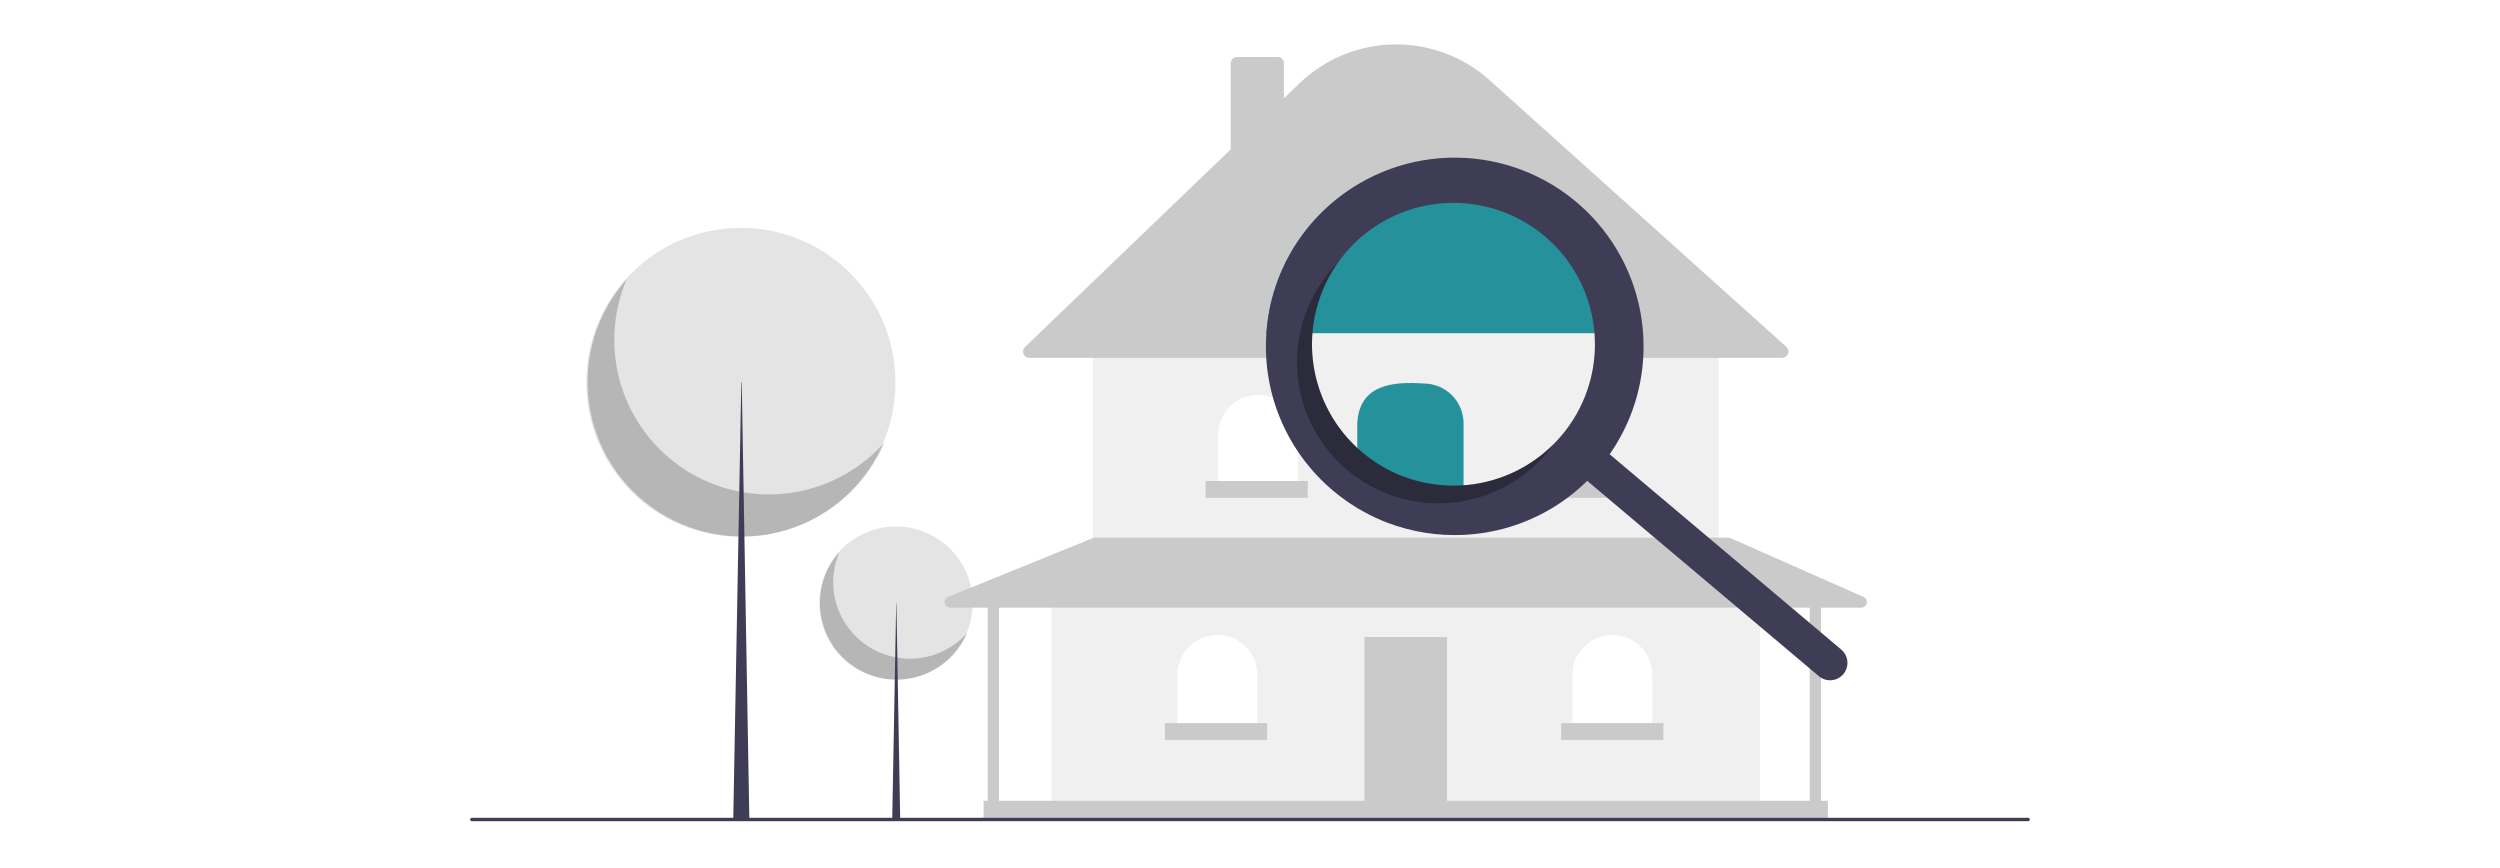 <svg width="1239" height="430" viewBox="0 0 1239 430" fill="none" xmlns="http://www.w3.org/2000/svg">
<rect width="1239" height="430" fill="white"/>
<g clip-path="url(#clip0_4_504)">
<path d="M444.054 336.885C465.04 336.885 482.051 319.883 482.051 298.91C482.051 277.937 465.04 260.935 444.054 260.935C423.069 260.935 406.057 277.937 406.057 298.91C406.057 319.883 423.069 336.885 444.054 336.885Z" fill="#E4E4E4"/>
<path opacity="0.2" d="M415.999 273.546C412.454 281.832 411.974 291.107 414.642 299.715C417.311 308.322 422.955 315.701 430.566 320.532C438.177 325.364 447.259 327.333 456.189 326.088C465.119 324.843 473.315 320.466 479.313 313.737C477.148 318.8 473.907 323.331 469.816 327.017C465.725 330.704 460.88 333.457 455.619 335.087C450.357 336.716 444.803 337.183 439.343 336.455C433.883 335.726 428.647 333.82 423.997 330.868C419.347 327.917 415.395 323.99 412.414 319.36C409.433 314.73 407.495 309.508 406.735 304.055C405.974 298.603 406.408 293.05 408.008 287.782C409.608 282.514 412.334 277.656 415.999 273.546Z" fill="black"/>
<path d="M444.159 298.91H444.263L446.142 406.575H442.175L444.159 298.91Z" fill="#3F3D56"/>
<path d="M367.175 266.067C409.485 266.067 443.784 231.788 443.784 189.503C443.784 147.217 409.485 112.938 367.175 112.938C324.865 112.938 290.566 147.217 290.566 189.503C290.566 231.788 324.865 266.067 367.175 266.067Z" fill="#E4E4E4"/>
<path opacity="0.2" d="M310.61 138.364C303.464 155.069 302.494 173.77 307.875 191.125C313.255 208.479 324.634 223.356 339.98 233.097C355.325 242.838 373.636 246.808 391.64 244.299C409.645 241.789 426.17 232.963 438.263 219.397C433.898 229.604 427.364 238.74 419.115 246.172C410.866 253.605 401.099 259.156 390.491 262.441C379.882 265.727 368.685 266.668 357.677 265.199C346.668 263.731 336.11 259.888 326.735 253.937C317.36 247.985 309.392 240.068 303.382 230.734C297.373 221.399 293.466 210.87 291.932 199.877C290.398 188.883 291.274 177.688 294.499 167.066C297.724 156.445 303.221 146.651 310.61 138.364Z" fill="black"/>
<path d="M367.385 189.502H367.596L371.385 406.575H363.387L367.385 189.502Z" fill="#3F3D56"/>
<path d="M872.26 294.219H521.118V398.252H872.26V294.219Z" fill="#F0F0F0"/>
<path d="M717.161 315.72H676.218V398.253H717.161V315.72Z" fill="#CACACA"/>
<path d="M851.789 171.461H541.59V267.171H851.789V171.461Z" fill="#F0F0F0"/>
<path d="M883.237 177.356H510.141C509.518 177.356 508.91 177.17 508.393 176.821C507.877 176.473 507.477 175.978 507.244 175.401C507.012 174.823 506.957 174.189 507.088 173.581C507.218 172.972 507.528 172.416 507.977 171.985L609.945 74.03V31.363C609.946 30.535 610.275 29.742 610.86 29.157C611.446 28.572 612.239 28.243 613.067 28.242H633.192C634.02 28.243 634.814 28.572 635.399 29.157C635.985 29.742 636.314 30.535 636.315 31.363V48.698L644.017 41.299C656.62 29.192 673.341 22.3 690.82 22.01C708.299 21.719 725.241 28.051 738.24 39.733L885.325 171.914C885.795 172.336 886.126 172.891 886.273 173.504C886.421 174.118 886.379 174.763 886.153 175.352C885.927 175.942 885.527 176.449 885.007 176.806C884.486 177.164 883.869 177.356 883.237 177.356Z" fill="#CACACA"/>
<path d="M623.477 195.735C626.074 195.735 628.646 196.246 631.045 197.24C633.445 198.233 635.625 199.689 637.462 201.525C639.298 203.36 640.755 205.539 641.749 207.937C642.743 210.335 643.255 212.906 643.255 215.501V242.203H603.699V215.501C603.699 212.906 604.211 210.335 605.204 207.937C606.198 205.539 607.655 203.36 609.492 201.525C611.328 199.689 613.509 198.233 615.908 197.24C618.308 196.246 620.88 195.735 623.477 195.735Z" fill="white"/>
<path d="M696.689 196.082C701.935 196.082 706.965 198.164 710.674 201.871C714.383 205.578 716.467 210.606 716.467 215.848V242.55H676.911V215.848C676.911 210.606 678.995 205.578 682.704 201.871C686.413 198.164 691.444 196.082 696.689 196.082Z" fill="white"/>
<path d="M769.902 196.428C775.147 196.428 780.178 198.511 783.887 202.218C787.596 205.925 789.679 210.952 789.679 216.195V242.897H750.124V216.195C750.124 210.952 752.208 205.925 755.917 202.218C759.626 198.511 764.656 196.428 769.902 196.428Z" fill="white"/>
<path d="M799.048 314.679C804.293 314.679 809.324 316.762 813.033 320.469C816.742 324.175 818.826 329.203 818.826 334.445V361.147H779.27V334.445C779.27 329.203 781.354 324.175 785.063 320.469C788.772 316.762 793.803 314.679 799.048 314.679Z" fill="white"/>
<path d="M603.352 314.679C608.597 314.679 613.628 316.762 617.337 320.469C621.046 324.175 623.13 329.203 623.13 334.445V361.147H583.574V334.445C583.574 331.85 584.086 329.279 585.08 326.881C586.074 324.483 587.53 322.304 589.367 320.469C591.204 318.633 593.384 317.177 595.783 316.184C598.183 315.19 600.755 314.679 603.352 314.679Z" fill="white"/>
<path d="M923.561 295.844L857.691 266.715C857.337 266.558 856.954 266.478 856.567 266.478H542.64C542.282 266.477 541.927 266.547 541.595 266.682L469.895 295.811C469.299 296.053 468.805 296.495 468.499 297.061C468.193 297.627 468.093 298.282 468.216 298.913C468.34 299.545 468.679 300.114 469.176 300.523C469.673 300.931 470.297 301.155 470.94 301.155H489.543V396.866H487.461V406.575H905.917V396.865H902.448V301.155H922.438C923.074 301.155 923.691 300.936 924.186 300.536C924.68 300.135 925.022 299.577 925.154 298.955C925.285 298.332 925.199 297.683 924.909 297.117C924.619 296.551 924.143 296.101 923.561 295.844ZM896.896 396.865H495.095V301.155H896.896V396.865Z" fill="#CACACA"/>
<path d="M648.112 238.388H597.453V246.711H648.112V238.388Z" fill="#CACACA"/>
<path d="M722.366 238.388H671.707V246.711H722.366V238.388Z" fill="#CACACA"/>
<path d="M796.619 238.388H745.96V246.711H796.619V238.388Z" fill="#CACACA"/>
<path d="M824.377 358.373H773.719V366.696H824.377V358.373Z" fill="#CACACA"/>
<path d="M627.988 358.373H577.329V366.696H627.988V358.373Z" fill="#CACACA"/>
<path d="M1005.15 407H233.85C233.625 407 233.409 406.911 233.249 406.751C233.09 406.592 233 406.376 233 406.15C233 405.925 233.09 405.709 233.249 405.549C233.409 405.39 233.625 405.3 233.85 405.3H1005.15C1005.38 405.3 1005.59 405.39 1005.75 405.549C1005.91 405.709 1006 405.925 1006 406.15C1006 406.376 1005.91 406.592 1005.75 406.751C1005.59 406.911 1005.38 407 1005.15 407Z" fill="#3F3D56"/>
<path d="M811.148 170.034C811.148 170.578 811.14 171.13 811.131 171.674C811.123 172.328 811.106 172.974 811.08 173.629C811.055 174.198 811.029 174.759 810.995 175.32C810.893 177.198 810.732 179.068 810.511 180.946C810.459 181.422 810.4 181.89 810.332 182.366C810.281 182.731 810.23 183.105 810.17 183.479C810.111 183.895 810.051 184.312 809.983 184.728C809.847 185.612 809.694 186.496 809.524 187.38C809.439 187.822 809.354 188.264 809.26 188.706C809.082 189.581 808.886 190.465 808.682 191.34C808.665 191.408 808.648 191.485 808.631 191.553C808.529 191.986 808.427 192.411 808.316 192.845C808.282 192.972 808.257 193.091 808.215 193.219C808.138 193.542 808.053 193.865 807.968 194.188C807.849 194.638 807.73 195.08 807.602 195.53C807.398 196.227 807.194 196.916 806.982 197.613C806.955 197.685 806.932 197.759 806.913 197.834C806.505 199.151 806.072 200.451 805.595 201.743C805.349 202.423 805.085 203.111 804.822 203.791C804.558 204.471 804.286 205.151 804.005 205.823C803.733 206.477 803.452 207.131 803.172 207.777C803.104 207.93 803.036 208.083 802.959 208.236C802.661 208.908 802.355 209.562 802.041 210.217C802.032 210.225 802.032 210.242 802.024 210.25C801.777 210.777 801.513 211.304 801.25 211.823C801.25 211.839 801.243 211.854 801.233 211.865C800.978 212.375 800.714 212.885 800.442 213.387L800.008 214.211L799.957 214.304C799.413 215.316 798.852 216.319 798.256 217.313C798.129 217.534 798.001 217.755 797.874 217.967C797.746 218.188 797.61 218.409 797.474 218.622C797.389 218.775 797.296 218.928 797.193 219.081C797.015 219.37 796.836 219.667 796.649 219.956C796.615 220.016 796.573 220.075 796.539 220.135C796.216 220.636 795.893 221.129 795.569 221.63C795.17 222.234 794.761 222.829 794.345 223.424L785.109 238.195L784.71 237.863L784.599 237.761H784.591L784.225 237.455L783.222 236.605C782.916 236.903 782.618 237.2 782.312 237.489C782.193 237.608 782.065 237.719 781.946 237.838C781.853 237.923 781.767 238.008 781.674 238.093C765.708 253.675 744.47 262.699 722.164 263.377H722.139C705.253 263.84 688.538 259.898 673.641 251.937C673.309 251.767 672.986 251.597 672.663 251.402C670.724 250.348 668.828 249.235 666.965 248.045C666.957 248.036 666.948 248.036 666.94 248.028C664.78 246.498 662.671 244.866 660.613 243.132C649.573 233.832 640.838 222.102 635.094 208.862C629.351 195.622 626.754 181.232 627.508 166.821C627.533 166.251 627.567 165.691 627.61 165.121C627.746 163.064 627.956 161.016 628.239 158.976C628.316 158.407 628.401 157.838 628.486 157.277H810.281C810.638 159.877 810.885 162.492 811.021 165.121C811.106 166.762 811.148 168.393 811.148 170.034Z" fill="#F0F0F0"/>
<path d="M810.281 157.277C807.008 135.524 796.034 115.668 779.353 101.316C762.673 86.965 741.393 79.072 719.383 79.072C697.373 79.072 676.094 86.965 659.413 101.316C642.733 115.668 631.759 135.524 628.486 157.277C628.401 157.838 628.316 158.407 628.239 158.977C627.958 161.017 627.749 163.065 627.61 165.122H811.021C810.885 162.495 810.638 159.881 810.281 157.277Z" fill="#25929B"/>
<path d="M725.338 251.935H672.667V209.826C673.639 190.582 690.096 189.028 705.56 190.061C708.158 190.06 710.729 190.571 713.129 191.565C715.528 192.558 717.709 194.014 719.545 195.849C721.382 197.685 722.839 199.864 723.833 202.262C724.826 204.66 725.338 207.23 725.338 209.826V251.935Z" fill="#25929B"/>
<path d="M672.663 221.996V222.004C672.663 222.013 672.672 222.013 672.68 222.013L672.663 221.996ZM651.48 157.277C651.446 157.489 651.403 157.702 651.369 157.914C651.403 157.702 651.446 157.489 651.488 157.277H651.48ZM650.425 165.121C650.4 165.444 650.374 165.767 650.357 166.09C650.374 165.767 650.4 165.444 650.434 165.121C650.433 165.062 650.435 165.002 650.443 164.943C650.434 165.002 650.434 165.062 650.425 165.121ZM672.663 222.004C672.663 222.013 672.672 222.013 672.68 222.013L672.663 221.996V222.004ZM651.48 157.277C651.446 157.489 651.403 157.702 651.369 157.914C651.403 157.702 651.446 157.489 651.488 157.277H651.48ZM650.357 166.09C650.374 165.767 650.4 165.444 650.434 165.121C650.433 165.062 650.435 165.002 650.443 164.943C650.434 165.002 650.434 165.062 650.425 165.121C650.4 165.444 650.374 165.767 650.357 166.09ZM913.075 322.436C912.91 322.261 912.734 322.096 912.548 321.943L912.54 321.934L870.429 286.418L869.34 285.5L865.199 282.007L864.161 281.131L858.26 276.151L856.644 274.791L853.302 271.969L851.593 270.525L835.469 256.935L826.226 249.141L824.984 248.096L797.746 225.124C798.163 224.529 798.571 223.934 798.971 223.33C799.294 222.829 799.617 222.336 799.94 221.834C799.974 221.775 800.017 221.716 800.051 221.656C800.238 221.367 800.416 221.07 800.595 220.781C800.697 220.628 800.791 220.475 800.876 220.322C801.012 220.109 801.148 219.888 801.275 219.667C801.403 219.455 801.53 219.234 801.658 219.013C802.253 218.019 802.814 217.016 803.359 216.004L803.41 215.911L803.843 215.086C804.116 214.585 804.379 214.075 804.634 213.565C804.645 213.554 804.651 213.538 804.651 213.523C804.915 213.004 805.179 212.477 805.425 211.95C805.434 211.942 805.434 211.925 805.442 211.916C805.757 211.262 806.063 210.608 806.361 209.936C806.437 209.783 806.505 209.63 806.573 209.477C806.854 208.831 807.134 208.177 807.407 207.522C807.687 206.851 807.959 206.171 808.223 205.491C808.487 204.811 808.75 204.123 808.997 203.443C809.465 202.143 809.904 200.839 810.315 199.533C810.334 199.459 810.356 199.385 810.383 199.312C810.596 198.616 810.799 197.927 811.004 197.23C811.131 196.78 811.25 196.338 811.369 195.887C811.454 195.564 811.539 195.242 811.616 194.919C811.658 194.791 811.684 194.672 811.718 194.545C811.829 194.111 811.931 193.686 812.033 193.253C812.05 193.185 812.067 193.108 812.084 193.04C812.288 192.165 812.483 191.281 812.662 190.406C812.756 189.964 812.841 189.522 812.925 189.08C813.087 188.196 813.249 187.312 813.385 186.428C813.453 186.012 813.512 185.595 813.572 185.179C813.631 184.805 813.682 184.431 813.733 184.065C813.802 183.59 813.861 183.122 813.912 182.646C814.133 180.768 814.295 178.898 814.397 177.02C814.431 176.459 814.456 175.898 814.482 175.329C814.507 174.674 814.524 174.028 814.533 173.374C814.541 172.83 814.55 172.278 814.55 171.734C814.55 170.093 814.507 168.461 814.422 166.821C814.286 164.195 814.039 161.58 813.682 158.977C810.636 136.722 799.677 116.306 782.81 101.462C765.943 86.617 744.293 78.334 721.819 78.128C699.345 77.922 677.547 85.805 660.41 100.338C643.273 114.871 631.941 135.082 628.485 157.277C628.401 157.838 628.315 158.407 628.239 158.977C627.958 161.016 627.749 163.065 627.61 165.121C627.567 165.691 627.533 166.252 627.508 166.821C626.754 181.232 629.351 195.622 635.094 208.862C640.838 222.102 649.573 233.832 660.613 243.133C662.671 244.867 664.78 246.498 666.94 248.028C666.948 248.037 666.957 248.037 666.965 248.045C667.688 248.555 668.411 249.056 669.142 249.549C670.307 250.314 671.481 251.062 672.663 251.776C672.757 251.827 672.85 251.887 672.944 251.938C673.964 252.55 674.993 253.136 676.022 253.705H676.03C679.861 255.81 683.837 257.639 687.928 259.179C699.93 263.692 712.731 265.699 725.54 265.077H725.565C740.515 264.354 755.072 260.049 768.008 252.524C769.888 251.436 771.741 250.272 773.553 249.031C774.003 248.725 774.462 248.411 774.905 248.096C775.449 247.714 775.993 247.314 776.538 246.915C776.546 246.915 776.546 246.906 776.555 246.906C776.595 246.872 776.638 246.841 776.682 246.813C777.048 246.532 777.422 246.252 777.779 245.98C777.873 245.912 777.966 245.844 778.06 245.767C778.084 245.75 778.107 245.73 778.128 245.708C778.34 245.555 778.544 245.385 778.757 245.223C778.97 245.062 779.174 244.892 779.386 244.722C779.422 244.699 779.456 244.674 779.488 244.646C779.727 244.45 779.965 244.263 780.203 244.068C780.449 243.872 780.687 243.668 780.917 243.473C781.155 243.277 781.385 243.082 781.623 242.878C781.827 242.708 782.04 242.529 782.244 242.342C782.312 242.291 782.371 242.232 782.439 242.172C782.465 242.147 782.494 242.124 782.524 242.104C782.805 241.866 783.077 241.62 783.349 241.373C783.417 241.314 783.477 241.254 783.545 241.195C783.961 240.821 784.378 240.447 784.786 240.056C784.88 239.971 784.982 239.878 785.075 239.793C785.169 239.708 785.254 239.623 785.348 239.538C785.467 239.419 785.594 239.308 785.713 239.189C786.019 238.9 786.317 238.603 786.623 238.305L787.626 239.155L787.992 239.461H788.001L788.111 239.563L788.511 239.895L794.447 244.909L794.574 245.019L794.676 245.096L795.348 245.665L796.692 246.804L798.035 247.935L798.231 248.096L804.481 253.365L805.349 254.096L811.378 259.179L842.587 285.5L843.676 286.418L886.39 322.436L897.343 331.674L901.417 335.108C902.281 335.839 903.281 336.393 904.36 336.737C905.439 337.082 906.576 337.21 907.704 337.116C908.833 337.021 909.932 336.705 910.938 336.185C911.944 335.666 912.838 334.953 913.569 334.088C914.18 333.37 914.666 332.554 915.006 331.674C915.623 330.115 915.769 328.408 915.426 326.766C915.083 325.124 914.266 323.618 913.075 322.436ZM666.744 125.423C675.276 115.319 686.493 107.833 699.101 103.831C711.708 99.828 725.192 99.472 737.993 102.803C750.795 106.134 762.392 113.017 771.446 122.656C780.499 132.295 786.64 144.298 789.157 157.277C789.268 157.846 789.37 158.407 789.463 158.977C789.812 161.008 790.067 163.065 790.22 165.121C790.263 165.691 790.305 166.252 790.331 166.821C790.407 168.096 790.441 169.379 790.441 170.654C790.446 178.387 789.165 186.067 786.649 193.38V193.389C783.837 201.588 779.52 209.192 773.918 215.809C773.799 215.945 773.68 216.089 773.553 216.225C772.43 217.551 771.248 218.826 770.032 220.041C770.024 220.05 770.015 220.067 770.007 220.075C769.59 220.492 769.165 220.917 768.739 221.308C767.872 222.149 766.988 222.948 766.086 223.713C764.734 224.894 763.348 226.002 761.928 227.036C761.452 227.384 760.976 227.724 760.491 228.064C760.015 228.404 759.53 228.727 759.045 229.05C758.076 229.696 757.089 230.317 756.094 230.903C755.601 231.2 755.091 231.489 754.589 231.77C754.087 232.059 753.577 232.331 753.067 232.594C752.557 232.866 752.046 233.13 751.528 233.385C750.499 233.903 749.461 234.387 748.407 234.838C747.88 235.076 747.352 235.297 746.825 235.501C746.493 235.637 746.17 235.773 745.839 235.892C745.709 235.952 745.575 236.003 745.439 236.045C745.26 236.121 745.082 236.189 744.903 236.249C744.845 236.275 744.786 236.298 744.725 236.317C744.359 236.461 744.002 236.589 743.628 236.716C743.092 236.912 742.556 237.09 742.012 237.26C741.468 237.439 740.932 237.608 740.388 237.762C739.843 237.932 739.291 238.085 738.746 238.229C738.194 238.382 737.649 238.526 737.097 238.654C736.51 238.807 735.923 238.943 735.328 239.07C734.809 239.189 734.299 239.291 733.78 239.385C733.295 239.487 732.802 239.572 732.318 239.657C731.637 239.776 730.957 239.886 730.268 239.98C729.894 240.039 729.528 240.09 729.154 240.124C728.993 240.15 728.839 240.167 728.686 240.184C728.21 240.252 727.734 240.303 727.266 240.345C727.139 240.354 727.02 240.371 726.901 240.379C726.382 240.43 725.855 240.473 725.336 240.515C724.222 240.592 723.116 240.643 722.002 240.668C721.441 240.677 720.871 240.685 720.31 240.685C719.749 240.685 719.187 240.677 718.626 240.66C718.626 240.66 718.626 240.668 718.618 240.66C718.609 240.668 718.609 240.668 718.601 240.66C718.6 240.661 718.598 240.662 718.597 240.662C718.595 240.663 718.594 240.663 718.592 240.663C718.591 240.663 718.589 240.663 718.588 240.662C718.586 240.662 718.585 240.661 718.584 240.66C718.556 240.668 718.526 240.668 718.499 240.66C718.099 240.66 717.699 240.643 717.308 240.617C717.019 240.609 716.721 240.6 716.424 240.575C716.024 240.558 715.625 240.532 715.225 240.498C715.097 240.498 714.97 240.481 714.842 240.473C714.782 240.471 714.723 240.466 714.664 240.456C714.255 240.422 713.839 240.388 713.43 240.345C713.226 240.328 713.014 240.311 712.81 240.286C712.189 240.218 711.568 240.141 710.956 240.056C710.258 239.971 709.561 239.869 708.872 239.742C708.549 239.699 708.235 239.64 707.92 239.58C707.503 239.512 707.087 239.436 706.67 239.351C706.236 239.266 705.803 239.181 705.369 239.079C705.02 239.002 704.663 238.926 704.314 238.841C704.144 238.807 703.974 238.764 703.813 238.722C702.92 238.51 702.035 238.28 701.159 238.025C700.607 237.872 700.054 237.711 699.51 237.541C698.761 237.311 698.021 237.065 697.282 236.801C696.992 236.708 696.712 236.606 696.423 236.495C696.134 236.402 695.853 236.291 695.564 236.181C695.3 236.087 695.037 235.985 694.781 235.883C694.356 235.722 693.939 235.552 693.523 235.382C692.664 235.033 691.822 234.668 690.98 234.277C690.504 234.048 690.028 233.827 689.56 233.597C687.715 232.705 685.898 231.713 684.109 230.623C683.667 230.359 683.225 230.079 682.783 229.798C682.23 229.458 681.694 229.101 681.158 228.744C680.861 228.54 680.571 228.345 680.282 228.141C679.747 227.767 679.219 227.384 678.701 227.002C678.428 226.806 678.156 226.603 677.893 226.399C676.949 225.685 676.022 224.937 675.112 224.172C674.678 223.806 674.245 223.432 673.819 223.05C673.641 222.897 673.462 222.735 673.284 222.574C673.08 222.387 672.876 222.208 672.68 222.013L672.663 221.996C672.365 221.733 672.068 221.452 671.778 221.172C671.328 220.747 670.886 220.313 670.46 219.871C670.018 219.438 669.593 218.988 669.176 218.546C668.751 218.104 668.343 217.653 667.943 217.194C667.535 216.744 667.135 216.285 666.744 215.817C666.362 215.376 665.987 214.917 665.63 214.466C664.763 213.395 663.935 212.305 663.147 211.194C662.781 210.684 662.433 210.174 662.093 209.656C661.727 209.129 661.378 208.593 661.047 208.058C660.698 207.523 660.366 206.979 660.043 206.426C660.035 206.407 660.023 206.39 660.009 206.375C659.371 205.296 658.759 204.208 658.189 203.103C657.603 201.981 657.05 200.848 656.531 199.703C656.268 199.134 656.012 198.556 655.774 197.978C655.281 196.814 654.822 195.65 654.397 194.468C654.184 193.899 653.988 193.329 653.793 192.751C653.787 192.713 653.775 192.676 653.759 192.641C653.368 191.468 653.011 190.287 652.696 189.097C652.687 189.08 652.687 189.063 652.679 189.046C652.517 188.459 652.364 187.873 652.228 187.278C652.092 186.76 651.973 186.241 651.862 185.714C651.735 185.128 651.607 184.541 651.497 183.947C651.437 183.641 651.378 183.335 651.327 183.029C651.276 182.774 651.233 182.51 651.191 182.255C651.148 182 651.106 181.737 651.063 181.473C650.978 180.955 650.901 180.437 650.834 179.918C650.748 179.306 650.68 178.694 650.612 178.074C650.536 177.334 650.468 176.595 650.408 175.847C650.366 175.346 650.34 174.836 650.315 174.326C650.289 173.858 650.264 173.391 650.255 172.923C650.247 172.899 650.247 172.872 650.255 172.847C650.254 172.846 650.253 172.845 650.253 172.843C650.252 172.842 650.252 172.84 650.252 172.839C650.252 172.837 650.252 172.835 650.253 172.834C650.253 172.832 650.254 172.831 650.255 172.83C650.247 172.822 650.247 172.822 650.255 172.813C650.254 172.812 650.253 172.811 650.253 172.809C650.252 172.808 650.252 172.806 650.252 172.805C650.252 172.803 650.252 172.801 650.253 172.8C650.253 172.798 650.254 172.797 650.255 172.796C650.247 172.609 650.238 172.422 650.238 172.235C650.221 171.683 650.213 171.13 650.213 170.578C650.213 170.076 650.221 169.583 650.23 169.082C650.247 168.385 650.272 167.688 650.306 166.991C650.306 166.838 650.323 166.694 650.332 166.541C650.34 166.388 650.349 166.243 650.357 166.09C650.374 165.767 650.4 165.444 650.434 165.121C650.433 165.062 650.435 165.002 650.443 164.943C650.468 164.577 650.502 164.212 650.536 163.847C650.604 163.116 650.689 162.376 650.782 161.645C650.833 161.28 650.876 160.915 650.936 160.549C650.97 160.294 651.012 160.031 651.055 159.767C651.089 159.504 651.131 159.24 651.182 158.977C651.242 158.628 651.301 158.271 651.369 157.914C651.403 157.702 651.446 157.489 651.488 157.277C651.65 156.427 651.828 155.577 652.024 154.727C652.22 153.869 652.441 153.019 652.679 152.169C652.908 151.311 653.164 150.452 653.436 149.594C653.563 149.161 653.699 148.736 653.852 148.311C654.133 147.452 654.431 146.602 654.762 145.761C654.915 145.345 655.077 144.92 655.255 144.503C655.596 143.662 655.953 142.82 656.318 141.996C656.505 141.58 656.693 141.163 656.897 140.747C657.279 139.922 657.679 139.098 658.113 138.291C658.529 137.466 658.98 136.659 659.439 135.86C659.899 135.061 660.375 134.262 660.877 133.472C661.106 133.081 661.361 132.681 661.625 132.299C662.135 131.517 662.671 130.735 663.215 129.97C664.312 128.423 665.494 126.902 666.744 125.423ZM650.425 165.121C650.4 165.444 650.374 165.767 650.357 166.09C650.374 165.767 650.4 165.444 650.434 165.121C650.433 165.062 650.435 165.002 650.443 164.943C650.434 165.002 650.434 165.062 650.425 165.121ZM651.48 157.277C651.446 157.489 651.403 157.702 651.369 157.914C651.403 157.702 651.446 157.489 651.488 157.277H651.48ZM672.663 221.996V222.004C672.663 222.013 672.672 222.013 672.68 222.013L672.663 221.996Z" fill="#3F3D56"/>
<path opacity="0.3" d="M675.113 224.171C661.662 212.827 652.972 196.842 650.768 179.391C648.564 161.939 653.007 144.298 663.215 129.969C661.875 131.318 660.579 132.731 659.327 134.208C653.389 141.241 648.896 149.374 646.103 158.143C643.31 166.912 642.272 176.144 643.05 185.314C643.827 194.483 646.404 203.41 650.633 211.584C654.862 219.758 660.661 227.019 667.698 232.954C681.91 244.939 700.304 250.791 718.833 249.222C737.362 247.653 754.509 238.792 766.501 224.588C767.749 223.109 768.925 221.595 770.028 220.045C757.613 232.512 740.96 239.857 723.376 240.622C705.793 241.386 688.565 235.514 675.113 224.171Z" fill="black"/>
</g>
<defs>
<clipPath id="clip0_4_504">
<rect width="773" height="385" fill="white" transform="translate(233 22)"/>
</clipPath>
</defs>
</svg>
